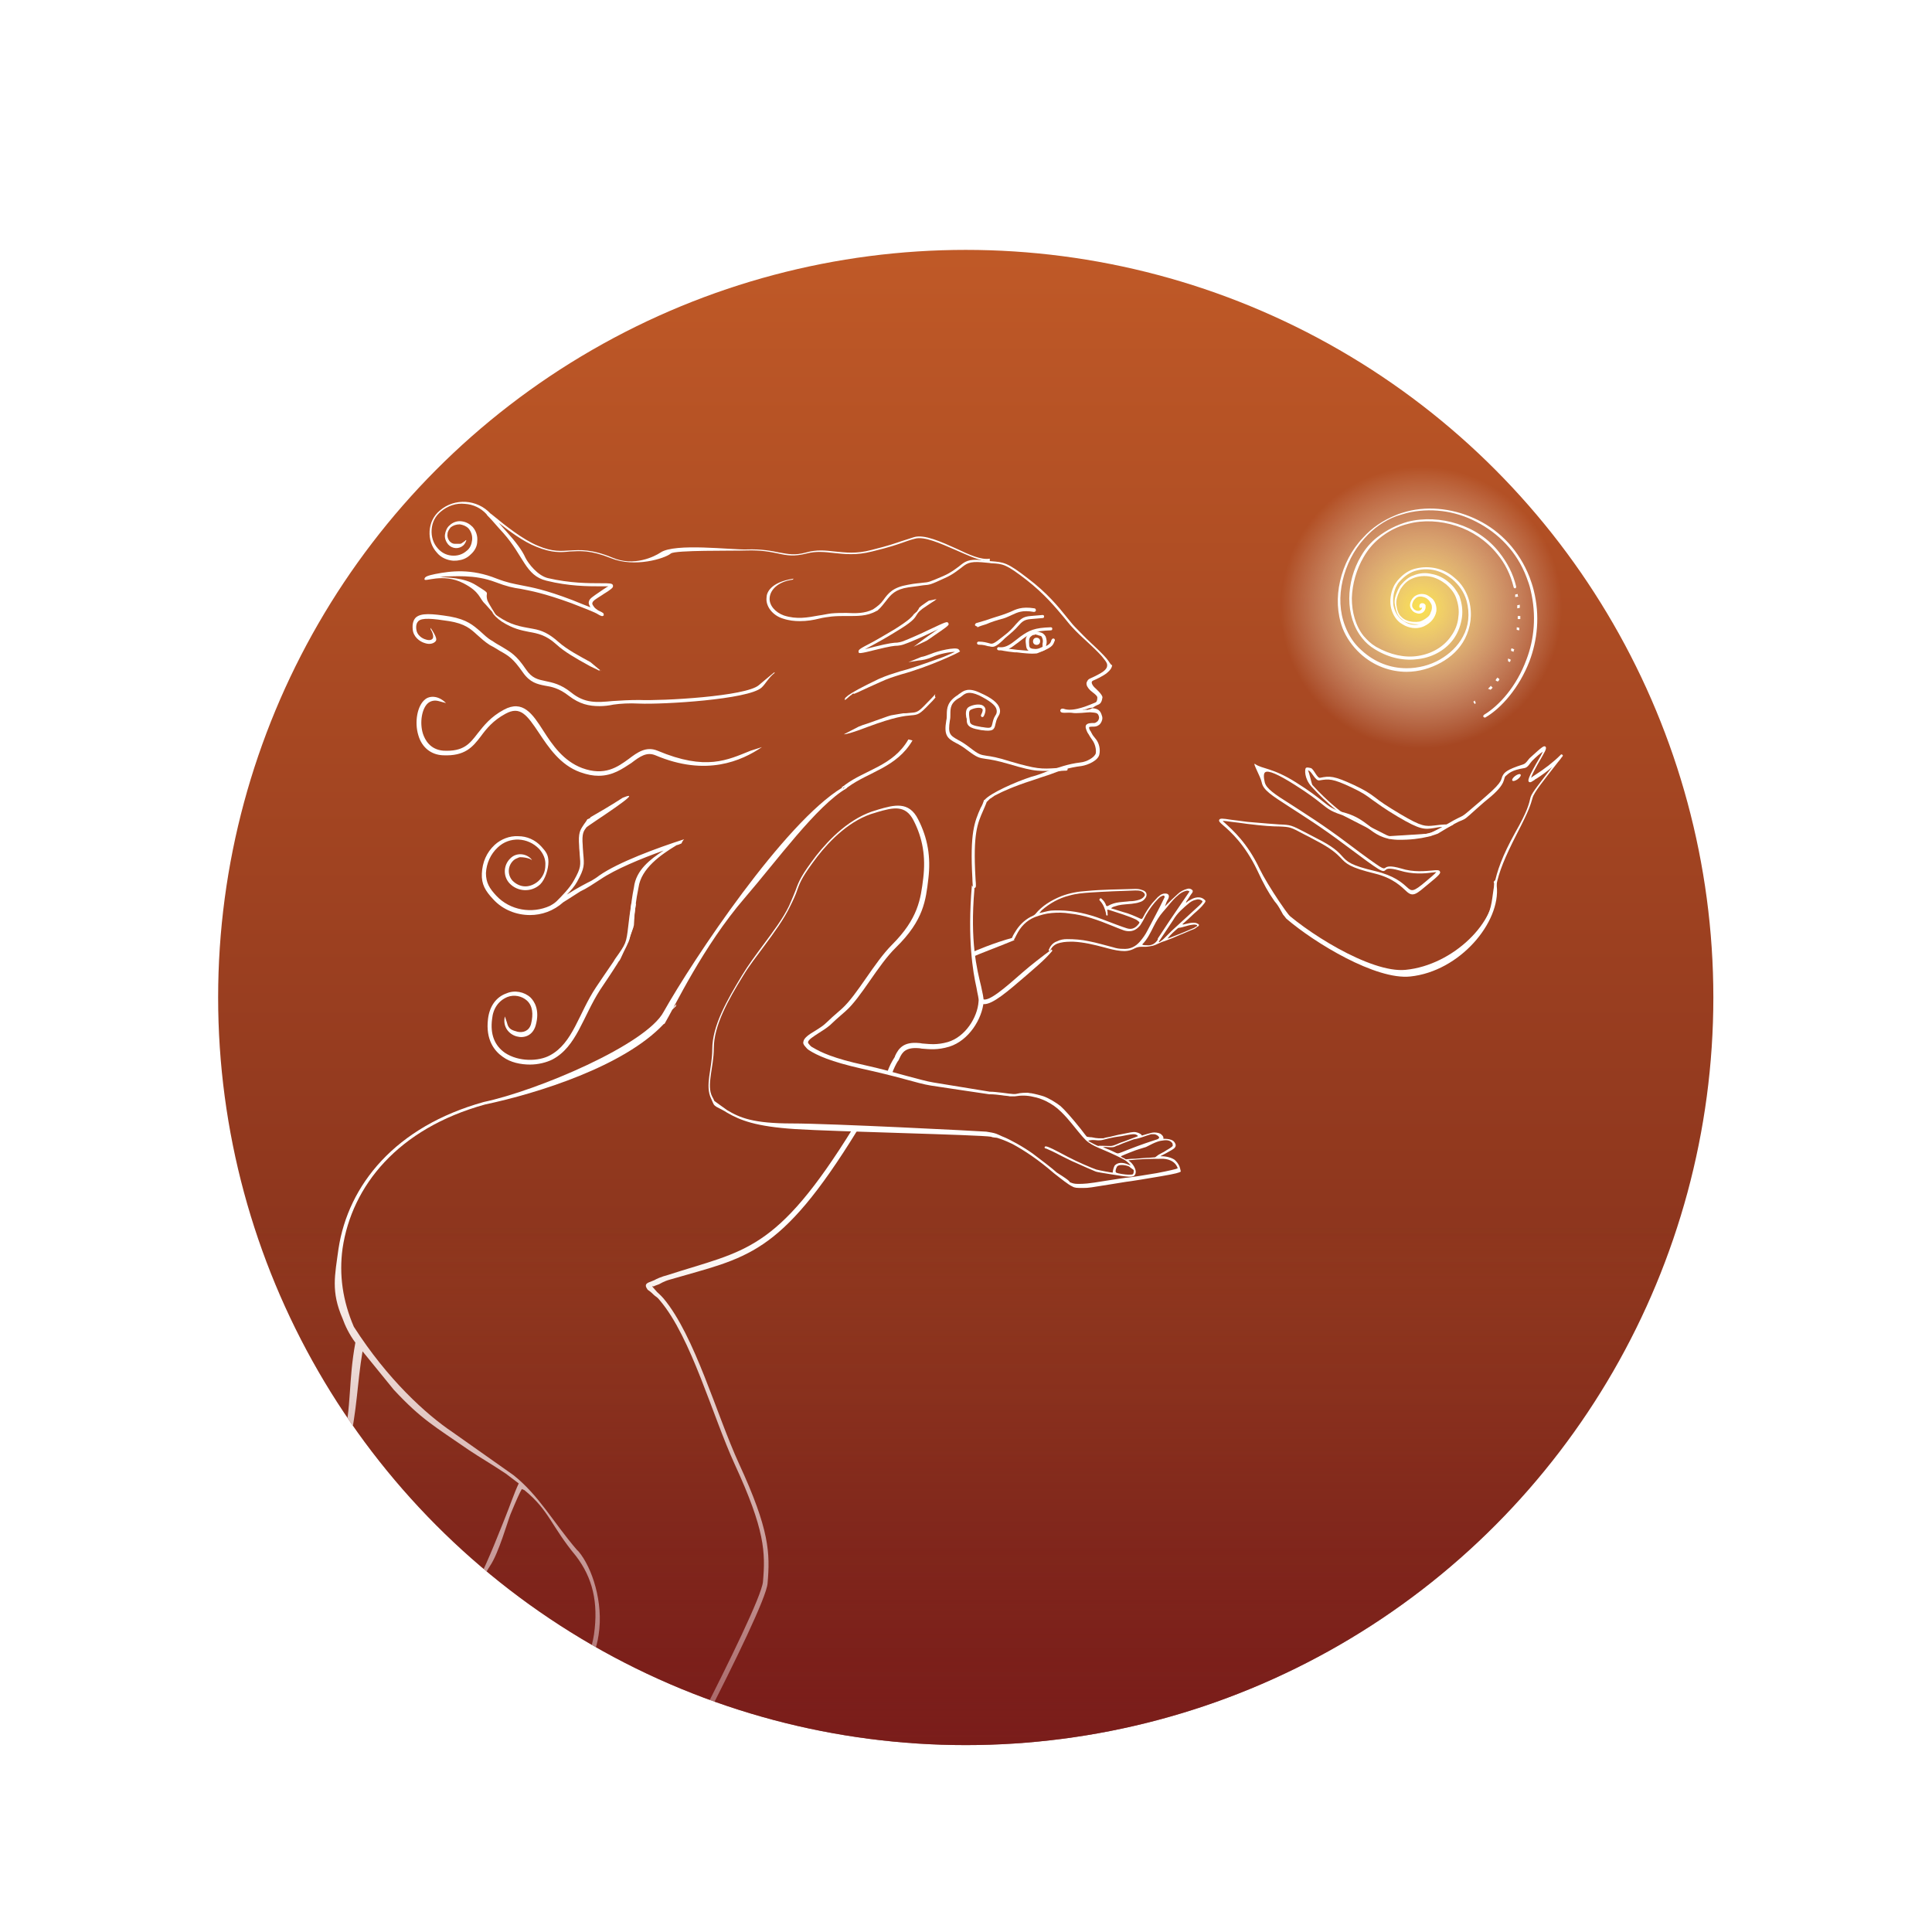 <?xml version="1.0" encoding="UTF-8"?>
<!-- Generator: Adobe Illustrator 28.0.0, SVG Export Plug-In . SVG Version: 6.00 Build 0)  -->
<svg xmlns="http://www.w3.org/2000/svg" xmlns:xlink="http://www.w3.org/1999/xlink" version="1.1" id="clipping" x="0px" y="0px" viewBox="0 0 377.3 377.3" style="enable-background:new 0 0 377.3 377.3;" xml:space="preserve">
<style type="text/css">
	
		.st0{clip-path:url(#SVGID_00000111190964705061449110000017629498861171692689_);fill:url(#SVGID_00000116221588963195968980000015997617824448169092_);}
	
		.st1{clip-path:url(#SVGID_00000111190964705061449110000017629498861171692689_);fill:url(#SVGID_00000030470923422344176810000008320521332203890818_);}
	.st2{clip-path:url(#SVGID_00000111190964705061449110000017629498861171692689_);fill:#FFFFFF;}
	.st3{clip-path:url(#SVGID_00000111190964705061449110000017629498861171692689_);}
	.st4{clip-path:url(#SVGID_00000127044719307739058310000012506165410059346827_);}
	.st5{clip-path:url(#SVGID_00000036963363244789282630000002521607457435751608_);fill:#FFFFFF;}
	.st6{clip-path:url(#SVGID_00000036963363244789282630000002521607457435751608_);fill:none;stroke:#FFFFFF;stroke-miterlimit:10;}
	
		.st7{clip-path:url(#SVGID_00000111190964705061449110000017629498861171692689_);fill:url(#SVGID_00000085237289128853932440000005118386871238076564_);}
</style>
<g>
	<defs>
		<circle id="SVGID_1_" cx="188.6" cy="194.8" r="146"></circle>
	</defs>
	<clipPath id="SVGID_00000014599109781103124760000011051104305445524614_">
		<use xlink:href="#SVGID_1_" style="overflow:visible;"></use>
	</clipPath>
	
		<linearGradient id="SVGID_00000130634350808785635150000001583574387237257629_" gradientUnits="userSpaceOnUse" x1="196.762" y1="27.653" x2="196.762" y2="432.606">
		<stop offset="3.533615e-04" style="stop-color:#C55D28"></stop>
		<stop offset="1" style="stop-color:#5B1214"></stop>
	</linearGradient>
	
		<rect x="-5.7" y="27.7" style="clip-path:url(#SVGID_00000014599109781103124760000011051104305445524614_);fill:url(#SVGID_00000130634350808785635150000001583574387237257629_);" width="405" height="405"></rect>
	
		<radialGradient id="SVGID_00000084497855447132130200000006321376616056780203_" cx="283.349" cy="107.889" r="34.746" gradientTransform="matrix(1.47 0 0 1.47 -138.97 -39.941)" gradientUnits="userSpaceOnUse">
		<stop offset="1.805220e-04" style="stop-color:#FBE24C"></stop>
		<stop offset="8.394078e-02" style="stop-color:#FCE675;stop-opacity:0.844"></stop>
		<stop offset="0.246" style="stop-color:#FDEFAE;stop-opacity:0.542"></stop>
		<stop offset="0.381" style="stop-color:#FEF6D8;stop-opacity:0.291"></stop>
		<stop offset="0.482" style="stop-color:#FFFCF2;stop-opacity:0.103"></stop>
		<stop offset="0.538" style="stop-color:#FFFFFF;stop-opacity:0"></stop>
	</radialGradient>
	
		<circle style="clip-path:url(#SVGID_00000014599109781103124760000011051104305445524614_);fill:url(#SVGID_00000084497855447132130200000006321376616056780203_);" cx="277.4" cy="118.6" r="51.1"></circle>
	<path style="clip-path:url(#SVGID_00000014599109781103124760000011051104305445524614_);fill:#FFFFFF;" d="M277.7,118.5   c0,0.1-0.1,0.3-0.3,0.2c-0.1,0-0.3-0.1-0.2-0.3c0,0,0-0.1,0-0.1c0-0.2,0.1-0.3,0.2-0.4c0.1-0.1,0.3-0.1,0.4-0.1c0,0,0.1,0,0.1,0   c0.3,0.1,0.4,0.2,0.5,0.4c0,0.2,0,0.3,0,0.5c-0.1,0.6-0.5,1-1,1.1c-0.3,0.1-0.6,0-0.9-0.1c-0.3-0.1-0.6-0.3-0.8-0.6   c-0.4-0.5-0.5-1.1,0-2c0.1-0.2,0.3-0.4,0.5-0.6c0.4-0.3,0.9-0.5,1.4-0.5c0.5,0,1,0.1,1.4,0.4c0.3,0.2,0.6,0.4,0.8,0.6   c0.6,0.7,0.8,1.6,0.7,2.4c-0.1,0.6-0.4,1.2-0.8,1.7c-0.4,0.5-1,0.9-1.6,1.2c-1.1,0.5-2.4,0.5-3.7-0.1c-0.4-0.2-0.7-0.4-1-0.6   c-1-0.8-1.6-2-1.8-3.2c-0.2-1.2,0-2.6,0.5-3.7c0.2-0.5,0.5-0.9,0.8-1.3c1.1-1.3,2.3-2.1,3.7-2.4c1.3-0.3,2.6-0.3,3.9,0   c1.3,0.3,2.5,0.9,3.5,1.8c1.4,1.1,2.4,2.7,2.9,4.5c0.7,2.7,0.3,5.2-0.8,7.4c-1,2-2.7,3.6-4.7,4.7c-2,1.1-4.3,1.8-6.7,1.8   c-3.1,0-6.4-1.1-9.1-3.6c-1.5-1.4-2.7-3.1-3.4-4.9c-1.1-2.9-1.2-6.1-0.5-9.2c0.7-3.1,2.2-6.1,4.5-8.5c1.7-1.9,3.9-3.4,6.4-4.4   c0.7-0.3,1.4-0.5,2.1-0.7c4.6-1.2,9.6-0.5,14,1.7c4.4,2.2,8,6,10,11.1c0.3,0.8,0.6,1.7,0.8,2.5c1.3,5.1,0.7,9.9-0.8,13.9   c-2,5.2-5.5,9.2-8.6,11c-0.1,0.1-0.3,0-0.4-0.1c-0.1-0.1,0-0.3,0.1-0.4c3-1.8,6.4-5.6,8.3-10.8c1.5-3.9,2-8.6,0.8-13.6   c-0.2-0.9-0.5-1.7-0.8-2.5c-1.9-5-5.5-8.6-9.8-10.8c-4.2-2.2-9.1-2.8-13.6-1.7c-0.7,0.2-1.4,0.4-2,0.6c-2.4,0.9-4.5,2.4-6.2,4.3   c-2.2,2.4-3.6,5.3-4.3,8.3c-0.7,3-0.6,6.1,0.5,8.9c0.7,1.8,1.7,3.4,3.2,4.7c2.6,2.4,5.7,3.5,8.8,3.5c2.3,0,4.6-0.6,6.5-1.7   c1.9-1.1,3.5-2.6,4.5-4.5c1.1-2,1.4-4.4,0.7-7c-0.5-1.7-1.5-3.1-2.8-4.2c-1-0.8-2.1-1.4-3.3-1.7c-1.2-0.3-2.4-0.3-3.6,0   c-1.3,0.3-2.4,1.1-3.4,2.2c-0.3,0.3-0.5,0.7-0.7,1.1c-0.5,1.1-0.6,2.3-0.5,3.4c0.2,1.1,0.7,2.2,1.6,2.9c0.3,0.2,0.6,0.4,0.9,0.6   c1.2,0.6,2.3,0.5,3.3,0.1c0.4-0.2,0.2,0.3,0.5,0c-0.4,0.2-0.3,0.1-0.8,0.2c-0.8,0.1-2,0-3-0.4c-0.3-0.1-0.8-0.5-1-0.7   c-0.8-0.6-1-1.7-1.2-2.7c-0.2-1,0.2-2,0.6-2.9c0.2-0.4,0.4-0.8,0.7-1.1c0.7-0.8,1.4-1.4,2.3-1.7c1.2-0.5,2.4-0.6,3.6-0.3   c1.2,0.2,2.4,0.8,3.3,1.6c0.9,0.7,1.6,1.7,2.1,2.7c0,0,0,0,0,0c0.5,1.4,0.7,2.8,0.5,4.2c-0.2,1.4-0.7,2.8-1.5,4   c-1.5,2.2-4,3.7-6.9,4.1c-2.7,0.4-5.7-0.1-8.6-1.9l0,0c-1-0.6-1.8-1.3-2.5-2.2c-1.7-2.1-2.5-4.9-2.5-7.7c0-2.8,0.8-5.8,2.3-8.3   c0.8-1.4,1.9-2.7,3.2-3.7c1.8-1.4,3.8-2.4,5.9-3c3.2-0.8,6.6-0.6,9.7,0.4c3.2,1,6.1,2.9,8.2,5.6c1.5,1.9,2.7,4.1,3.3,6.7   c0,0.1-0.1,0.3-0.2,0.3s-0.3-0.1-0.3-0.2c-0.6-2.5-1.7-4.7-3.2-6.5c-2.1-2.6-4.9-4.5-8-5.5c-3.1-1-6.4-1.2-9.4-0.4   c-2.1,0.5-4,1.5-5.7,2.9c-1.2,1-2.2,2.2-3,3.6c-1.4,2.4-2.2,5.2-2.3,8c0,2.7,0.7,5.4,2.3,7.4c0.7,0.8,1.4,1.5,2.4,2.1   c2.8,1.6,5.7,2.2,8.2,1.8c2.7-0.4,5.1-1.8,6.5-3.9c0.8-1.1,1.3-2.4,1.4-3.7c0.2-1.3,0-2.6-0.5-3.9c-0.4-1-1.1-1.8-1.9-2.5   c-0.9-0.7-2-1.3-3.1-1.5c-1.1-0.2-2.3-0.1-3.3,0.3c-0.8,0.3-1.5,0.8-2.1,1.6c-0.2,0.3-0.5,0.6-0.6,1c-0.4,0.8-0.7,1.8-0.6,2.6   c0.1,0.8,0.3,1.8,1,2.4c0.2,0.2,0.6,0.5,0.9,0.6c0.8,0.4,1.9,0.4,2.6,0.3c0.5-0.1,1.1-0.5,1.5-0.8c0.4-0.3,0.6-0.6,0.7-1   c0.2-0.4,0.3-0.8,0.2-1.4c-0.1-0.3-0.3-0.6-0.5-0.9c-0.2-0.2-0.4-0.4-0.6-0.5c-0.4-0.2-0.8-0.3-1.1-0.3c-0.4,0-0.7,0.1-1,0.4   c-0.1,0.1-0.3,0.3-0.4,0.5c-0.3,0.6-0.3,1.1,0,1.4c0.1,0.2,0.3,0.3,0.5,0.4c0.2,0.1,0.4,0.1,0.6,0.1c0.3-0.1,0.6-0.3,0.6-0.6   c0-0.1,0-0.2,0-0.2c0,0,0,0-0.1,0c0,0,0,0,0,0c0,0,0,0,0,0C277.7,118.4,277.7,118.4,277.7,118.5   C277.7,118.5,277.7,118.5,277.7,118.5L277.7,118.5z M296.5,116.5L296.5,116.5l-0.1-0.2l0-0.1l0-0.1l0-0.1l-0.5,0.1l0,0.1l0,0.1   l0,0.1l0,0.1l0,0.1l0,0L296.5,116.5L296.5,116.5z M288.2,137.3L288.2,137.3L288.2,137.3l-0.2-0.5l0,0l-0.1,0.1l-0.1,0.1l-0.1,0l0,0   l0.3,0.5l0,0l0,0l0.1-0.1l0.1-0.1 M291.1,134.7L291.1,134.7l0.1-0.1l0.1-0.1l0.1-0.1l0.1-0.1l-0.4-0.4l0,0.1l-0.1,0.1l-0.1,0.1   l-0.1,0.1l-0.1,0.1l-0.1,0.1L291.1,134.7L291.1,134.7z M292.5,133.1L292.5,133.1l0.1-0.1l0.1-0.1l0.1-0.2l0-0.1l-0.4-0.3l0,0.1   l-0.1,0.1l-0.1,0.1l-0.1,0.2l0,0.1L292.5,133.1L292.5,133.1z M294.8,129.3L294.8,129.3l0.1-0.1l0.1-0.2l0-0.1l0-0.1l-0.5-0.2l0,0.1   l0,0.1l0,0.1l0,0.1l0,0.1l0,0L294.8,129.3L294.8,129.3z M295.6,127.3L295.6,127.3l0-0.1l0-0.1l0.1-0.2l0-0.1l-0.5-0.2l0,0l-0.1,0.2   l0,0.1l0,0.1l0,0.1l0,0L295.6,127.3L295.6,127.3z M296.7,123.1L296.7,123.1l0-0.3l0-0.1l0-0.1l0,0l-0.5-0.1l0,0l0,0.2l0,0.1l0,0.1   l0,0.1L296.7,123.1L296.7,123.1z M296.9,120.9L296.9,120.9l0-0.2l0-0.2l0-0.1l0-0.1l-0.5,0l0,0.1l0,0.1l0,0.2l0,0.1l0,0.1   L296.9,120.9L296.9,120.9z M296.8,118.7L296.8,118.7l0-0.2l0-0.1l0-0.2l0-0.1l-0.5,0.1l0,0.1l0,0.1l0,0.1l0,0.1l0,0.1l0,0.1   L296.8,118.7L296.8,118.7z"></path>
	<g style="clip-path:url(#SVGID_00000014599109781103124760000011051104305445524614_);">
		<g>
			<defs>
				<path id="SVGID_00000129207036164555077210000007748598926818226330_" d="M131.5,108.1c12.2-0.4,20.4,0.5,23.4,0.6      c1.9,0.1,21.7-2.8,24.8-3.5c2.4-0.5,8.8,3.5,14.5,4.4c3.9,0.6,8.9,5.3,13.3,10.6c4,4.8,8.5,7.4,8.9,9.6c0.1,0.5-0.8,1.9-4.2,3.8      c-0.3,0.2,2.1,1.9,2.2,3.3c0.1,1.9-1,2.7-1.9,5.5c-0.2,0.6,3,4.8,0.9,6.2c-4.2,2.9-15,4.4-18.7,6.6c-3.6,2.2-4.7,4.8-4.8,13.5      c-0.1,8.6-0.4,12.5,0,15.1c0.4,2.6-0.2,2.7,3.3,1.2c1.6-0.7,4.1-0.7,4.9-2c1.4-2.5,6.7-6.9,9.7-8c6.2-2.2,11.3-0.9,15-1.1      c0.5,0,1.9,1.1,0.1,1.8c-2,0.8-8.2,1-5.5,2.1c0.6,0.2,5.4,2.4,5.8,1.7c0.8-1.4,3.5-4.8,4.1-4.9c1.4-0.2-0.8,3.5-0.1,2.7      c2.3-2.5,4.6-4,5-3.8c1.1,0.5,0.1,1.4-0.7,2.9c-1,2,0.9-2.2,3.5-0.7c0.2,0.1-2.5,2.9-4.3,4.7c-0.5,0.5,3.7-0.3,3.3,0.1      c-2.1,2.4-6.4,3-8,3.7c-1.7,0.7-2.9,0.3-6.2,1.2c-2,0.6-4.1-1.1-5-1.2c-6.3-0.7-7.2-1.7-12.2,3.5c-6.9,7.1-9.9,7-11.1,8.9      c-0.5,0.7-1.8,6.2-8.2,7.5c-7.1,1.5-6-1.7-7.6,1.6c-1.4,2.8-2.1,2.8-2.8,3.6c-0.9,0.9,18.3,4,25,4.1c10.2,0,11.7,5.9,12.8,7.2      c2.4,2.5,17.2,0.9,17,1.7c-0.8,3.4,1.8,6.3,0.8,6.4c-13.3,1.1-16.4,4.4-19.6,2.3c-6.1-4-6.3-6.9-13.5-9.2      c-3.1-1-11.4-1.2-20.6-1.7c-9.3-0.5-7.8,0-8.2,0.7c-8.7,13.5-16.9,22.3-22.3,23.9c-9.1,2.8-13.9,4.2-16.5,5.4s1.4,2.5,4,6.8      c2.6,4.3,4,7.2,8.5,18.8c4.5,11.4,6.8,14.7,8.6,22.5c1.9,7.8-0.4,15.3-2.3,19.3c-1.9,4.1-8.9,16.9-12.2,23.7      c-4.2,8.5-12.9,20.4-22.7,31.4c-2.1,2.3-6.5,9.3-8,10.5c-4.7,3.6-3.8-1.7-11.1-2.2c-3.6-0.3-8,7.4-7.4,2.2      c0.9-8.7,9.4-32.6,14.1-38.2c7.4-8.9,12-14.6,14.6-19.5c4-7.3,4.6-14.2-0.2-20.9c-4.8-6.7-10.4-11.9-11.5-14.5      c-1.1-2.6-0.7,0.3-2.3,4.8c-6.5,18.2-20.6,36-25.2,47.5c-6.8,17.2-12.9,27.4-13.8,31.5c-2.6,12.4-12.3,9.2-15.8,7.7      c-3.4-1.5,5.1-51.9,8.1-57.8s15.6-49.3,15.9-52.2c0.4-3,1.6-9.2,0.4-10.7c-2.8-3.8-3.9-12.1-2.3-19.1c2-8.7,7.8-16.4,11.7-18.9      c4.4-2.8,7.2-5.3,17.1-7.8c10.5-2.7,9.2-2.4,15-5c7.4-3.3,13.5-3.4,17.7-10.3c4.4-7.2,10.7-9.9,2.1-2.8      c-8.4,7-8.6,8.9-15.9,10.1c-3.5,0.6-18.5,0.2-18.9-4.9c-0.5-6.6-0.4-8.8,4.5-8.4c8.4,0.8,2.8,5.4,2.9,7.8      c0.6,12,19.9-16,20.1-20.5c0.6-13.3,5.7-15.2,9.4-17c3-1.4-3,0.1-11.5,4.5c-11.3,5.9-15.2,12.1-22.1,8.4      c-2.5-1.4-9.2-8.2-1.8-12.5c4.5-2.6,11.1,0.4,8.4,5.9c-0.3,0.6-1.8,2.9,0.2,3.3c3.5,0.6,7.3-5.4,7.1-7.5c-0.2-3-0.9-3.6,3.8-7.5      c8.5-7.1,6.6-4.4-2.9-8.2c-8.8-3.5-9.6-13.9-13.5-11.9c-5.9,2.9-11.7,10.7-16.4,7c-3.9-3.1-3.4-8.8,1-9.2      c1.5-0.1,6.6,1.8,3.6,6.1c-0.8,1.2,5.7-9.2,14.2-6.4c5.7,1.9-9.5-10.6-19.5-11.1c-5.4-0.3-2.9-5.3,3.1-5.1      c10.6,0.4,6.6-4.4,5.9-4.8c-6.6-3.1-10.4-0.9-8.2-12.1c0.6-3.2,1.8-3.6,2.8-4c6-3,11.5,4.3,16.5,7.2c4.4,2.5,5.8,1.3,10.4,1.5      c1.6,0,5.3,2.4,9,2.1C126.7,109.7,131.5,108.1,131.5,108.1z"></path>
			</defs>
			<clipPath id="SVGID_00000099623639777086474460000006861258031030653341_">
				<use xlink:href="#SVGID_00000129207036164555077210000007748598926818226330_" style="overflow:visible;"></use>
			</clipPath>
			<g style="clip-path:url(#SVGID_00000099623639777086474460000006861258031030653341_);">
				<g>
					<defs>
						<rect id="SVGID_00000096019723153258363400000000735742380269082501_" x="39.4" y="93.5" width="200.6" height="296.7"></rect>
					</defs>
					<clipPath id="SVGID_00000061442866795864623650000012829498586163792558_">
						<use xlink:href="#SVGID_00000096019723153258363400000000735742380269082501_" style="overflow:visible;"></use>
					</clipPath>
					<g style="clip-path:url(#SVGID_00000061442866795864623650000012829498586163792558_);">
						
							<image style="overflow:visible;" width="419" height="619" transform="matrix(0.48 0 0 0.48 39.307 93.148)">
						</image>
					</g>
				</g>
			</g>
		</g>
	</g>
	<g style="clip-path:url(#SVGID_00000014599109781103124760000011051104305445524614_);">
		<defs>
			<rect id="SVGID_00000017485227493870347740000012127015767689636229_" x="55" y="80.8" width="270.2" height="270.9"></rect>
		</defs>
		<clipPath id="SVGID_00000132769359700695790740000013509249285206259866_">
			<use xlink:href="#SVGID_00000017485227493870347740000012127015767689636229_" style="overflow:visible;"></use>
		</clipPath>
		<path style="clip-path:url(#SVGID_00000132769359700695790740000013509249285206259866_);fill:#FFFFFF;" d="M193.2,221.5    c0,0.1,0.1,0.2,0.1,0.3h0l0-0.3C193.3,221.5,193.2,221.5,193.2,221.5z M193.2,213.8C193.2,213.8,193.2,213.7,193.2,213.8    L193.2,213.8C193.2,213.8,193.2,213.8,193.2,213.8z"></path>
		<path style="clip-path:url(#SVGID_00000132769359700695790740000013509249285206259866_);fill:#FFFFFF;" d="M230.3,227.7    c-0.3-0.6-0.5-0.8-0.9-1.2c-0.6-0.4-1.5-0.7-2.7-0.7l-0.2,0l0.1,0c0.6-0.3,1.7-0.9,2.2-1.2c0.5-0.3,0.6-0.4,0.7-0.6    c0.1-0.1,0.1-0.3,0.1-0.4c0-0.2-0.3-0.7-0.5-0.8c-0.4-0.3-1.1-0.4-1.6-0.4l-0.3,0l0-0.2c0-0.3-0.3-0.6-0.6-0.8    c-0.4-0.2-1.1-0.3-1.6-0.2c-0.4,0.1-1.2,0.3-1.8,0.5c-0.2,0.1-0.2,0.1-0.3-0.1c-0.2-0.2-0.6-0.4-1.1-0.5c-0.5-0.1-1.3,0.1-2.8,0.4    c-0.7,0.1-1.7,0.4-2.2,0.5c-0.6,0.1-1.1,0.2-1.3,0.3c-0.2,0-0.5,0-0.9,0c-0.3,0-1-0.1-1.4-0.2c-0.4,0-0.8-0.1-0.9-0.1    c-0.1,0-0.6-0.7-1.3-1.6c-1.6-2-3.1-3.7-3.9-4.4c-0.9-0.7-2.2-1.5-3.3-1.9c-0.6-0.2-1.8-0.5-2.4-0.6c-0.3,0-0.6-0.1-0.7-0.1    c-0.3,0-1.4,0-2.1,0.2c-0.4,0.1-0.7,0.1-2.9-0.2c-1-0.1-1.6-0.2-2.4-0.2h0c-1.3-0.2-8.5-1.4-11-1.8c-1.3-0.2-3-0.7-5.3-1.3    c-2.2-0.6-5-1.4-8.2-2.1c-6-1.3-8.5-2.5-10-3.4c0,0,0,0,0,0c-0.4-0.2-0.5-0.3-0.9-0.8c-0.1-0.1-0.1-0.3-0.1-0.3    c0.1-0.5,1.1-1.1,2-1.7c0.8-0.5,1.6-1,2.3-1.6c0.5-0.5,1.6-1.5,3-2.7c3.1-2.7,6.3-9,9.9-12.5c5.4-5.3,5.8-9.2,6.3-13.4    c0.5-4.2-0.1-7.9-2-11.6c-1.8-3.6-4.7-2.8-7.8-1.9l-0.3,0.1c-5.1,1.4-9.2,5.6-11.8,8.9c-2.9,3.8-3.4,5-4,6.7    c-0.3,0.8-0.7,1.7-1.3,3.1c-1.2,2.5-3.1,5-5.1,7.7c-1.4,1.9-2.9,3.9-4.1,5.9c-2.9,4.8-5.8,9.8-5.8,14.4c0,3.8-1.5,7.1-0.2,9.7    c0.2,0.5,0.4,0.9,0.5,1.1c0.1,0.2,0.6,0.5,0.6,0.5c0.2,0.1,1.6,0.8,2,1.1c0,0,0,0,0,0c2.6,1.5,5.6,2.7,13.3,3.2    c7.8,0.5,36,1.1,38.3,1.5c0,0,0,0,0,0v0h0c0,0.1,1,0.2,1.1,0.2c0.9,0.3,1.3,0.4,3,1.2c2.4,1.3,5.1,3.1,8.1,5.7    c1.4,1.1,2.9,2.3,3.6,2.6c0.5,0.3,0.9,0.3,2.1,0.3c1.2,0,1.5-0.1,5.3-0.7c1.8-0.3,3.1-0.5,3.1-0.5c0.3,0,5.2-0.8,6.9-1.1    c2.9-0.5,3.5-0.7,3.8-0.9C230.5,228.4,230.5,228.2,230.3,227.7z M227.3,222.7c0.8-0.1,1.3,0.1,1.6,0.5c0.1,0.1,0.1,0.2,0.1,0.3    c0.1,0.3,0,0.4-0.8,0.9c-0.4,0.2-0.9,0.6-1.2,0.7c-0.3,0.2-0.8,0.4-1,0.6l-0.4,0.3l-1.2,0.1c-0.6,0-1.4,0.1-1.6,0.1    c-0.2,0-0.9,0.1-1.5,0.1c-0.6,0-1.2,0.1-1.3,0.1c-0.1,0-0.2,0-0.2,0c0-0.1-0.5-0.3-0.5-0.3c-0.2-0.1-0.4-0.2-0.4-0.3    c0.4-0.2,3.1-1.3,3.6-1.4c0.4-0.1,0.9-0.3,1.3-0.4C225.9,222.9,226.4,222.8,227.3,222.7z M223,222.1c0.5-0.2,1.5-0.5,1.8-0.6    c0.2,0,0.5,0,0.6,0c0.3,0,0.8,0.3,0.9,0.5c0.1,0.1,0.1,0.2,0,0.3c-0.1,0.1-0.1,0.1-0.3,0.2c-0.3,0.1-1.9,0.6-3.8,1.3    c-0.6,0.2-1.5,0.6-2.1,0.8c-1.7,0.7-1.8,0.7-2,0.6c-0.1,0-0.6-0.3-1.1-0.5c-0.4-0.2-1.3-0.5-1.6-0.7c0.1,0,0.2,0,0.4,0l0.2,0    c1.4,0.1,1.4,0.1,2.2-0.3l0.1,0c1.6-0.7,1.8-0.7,3.1-1.2C222.2,222.4,222.9,222.1,223,222.1z M214.4,222.7c0.3,0,0.6,0,1-0.1    c0.3-0.1,0.9-0.2,1.2-0.3c0.4-0.1,1.4-0.3,2.3-0.4c2-0.4,2.2-0.4,2.6-0.4c0.3,0,0.6,0.2,0.7,0.3c0,0,0,0,0,0c0,0,0,0,0,0.1    c0,0-0.3,0.1-1.6,0.6c-0.5,0.2-1.3,0.5-1.9,0.7c-1.4,0.6-1.4,0.6-2.1,0.6c-0.9,0-2-0.1-2.1,0c-0.2,0-1.7-0.8-2-1    C212.9,222.6,213.5,222.6,214.4,222.7z M229.9,228.2c-0.2,0.1-1.4,0.4-4,0.9c-1.2,0.2-5.4,0.9-6,0.9c-0.2,0-2,0.3-4,0.6    c-3.6,0.6-4.2,0.6-5.4,0.6c-0.7,0-1-0.1-1.5-0.3c-0.4-0.2,0.6,0.1-2.6-1.9c-1-0.9-3.1-2.5-4.7-3.7c-1.8-1.3-4.5-2.8-5.8-3.3    c-0.3-0.1-0.6-0.3-0.9-0.4c-0.6-0.3-1.2-0.4-1.8-0.5l-0.6-0.1c-1.1-0.1-30.3-1.6-37.9-1.6c-7.6,0-10.2-1.1-12.7-2.6c0,0,0,0,0,0    c-0.6-0.4-2.2-1.6-2.5-1.8c-0.1-0.2-0.2-0.5-0.4-0.8c-1.2-2.3,0.3-5.7,0.3-9.5c0-4.4,2.8-9.4,5.7-14.1c1.2-2,2.7-3.9,4.1-5.8    c2-2.7,3.9-5.3,5.1-7.8c0.7-1.4,1.1-2.3,1.4-3.2c0.6-1.7,1.1-2.8,3.9-6.5c2.5-3.2,6.5-7.3,11.4-8.6l0.3-0.1    c3.1-0.9,5.5-1.5,7.1,1.6c1.8,3.5,2.4,7.1,1.9,11.3c-0.5,4.1-1,7.9-6.1,13c-3.5,3.5-6.8,9.8-9.8,12.5c-1.4,1.2-2.5,2.2-3,2.7    c-0.6,0.6-1.4,1.1-2.2,1.6c-1.2,0.7-2.2,1.4-2.3,2.1c-0.1,0.3,0,0.5,0.2,0.8c0.4,0.5,0.6,0.7,0.9,0.9c0,0,0,0,0,0    c1.6,1,4.1,2.2,10.3,3.6c3.2,0.7,6,1.4,8.2,2c2.2,0.6,4,1.1,5.3,1.3c2.5,0.4,10.1,1.5,11.4,1.7c0,0,0,0,0.1,0h0c0,0,0.1,0,0.1,0    c0.7,0,1.5,0.1,2.3,0.2c0.5,0.1,1.1,0.1,1.5,0.2c0.3,0,0.8,0,1,0c1.2-0.2,2.4-0.2,3.6,0.1c1,0.2,1.5,0.4,2.4,0.8    c1.2,0.6,2.1,1.2,3.1,2.2c0.8,0.8,1.1,1.1,3.2,3.7c1.4,1.7,1.7,2,2.7,2.6c0.7,0.4,1.4,0.7,2.6,1.2c1.2,0.5,3.3,1.5,3.8,1.8    c0.5,0.3,1,0.8,1.2,1.1c0,0,0,0,0,0c-0.1,0-0.2-0.1-0.3-0.1c-0.6-0.3-1.1-0.4-1.6-0.4c-0.5,0-0.9,0.2-1.2,0.5    c-0.2,0.3-0.4,1.1-0.4,1.4c-0.3,0-2.4-0.4-3.2-0.6c-0.9-0.3-3.7-1.5-5.6-2.5l-1.7-0.9c-1.9-1-2.5-1.2-2.7-1.1    c-0.1,0.1-0.1,0.1-0.1,0.2c0,0.1,0.1,0.2,0.3,0.2c0.5,0.2,1.4,0.6,3.1,1.5c1,0.5,2.2,1.1,2.5,1.2c1.3,0.6,3.6,1.6,4.1,1.8    c0.3,0.1,1.5,0.3,2.8,0.5c3.6,0.6,4.3,0.6,4.7,0.3c0.2-0.2,0.3-0.4,0.3-0.8c0-0.5-0.5-1.5-1.2-2c-0.1-0.1-0.2-0.2-0.3-0.2    c0.3,0,2-0.2,2.5-0.2c1.3-0.1,3.9-0.1,4.4-0.1c1.4,0.1,2.3,0.7,2.7,1.6C230,228.1,230,228.2,229.9,228.2z M221.4,228.5    c0,0,0,0.2,0,0.4c-0.1,0.5-0.1,0.5-1.1,0.5c-0.4,0-2-0.2-2.3-0.4c-0.1,0-0.1-0.1-0.1-0.1c-0.1-0.2,0-0.6,0.2-1    c0.2-0.5,1.4-0.5,2.4-0.1C220.8,228.1,221.2,228.3,221.4,228.5z"></path>
		<path style="clip-path:url(#SVGID_00000132769359700695790740000013509249285206259866_);fill:#FFFFFF;" d="M216.1,128.6    c-0.5-0.6-1.6-1.7-3-3c-1.2-1.1-2.3-2.3-3.2-3.2c-0.5-0.5-1-1.2-1.6-1.9c-1.6-2-3.8-4.7-7.5-7.5c-4.1-3.2-4.8-3.2-7.2-3.4    c-0.5,0-1.1-0.1-1.9-0.2c-2.6-0.3-3.3,0.3-4.4,1.2c-0.7,0.5-1.5,1.2-3.1,1.9c-2.8,1.2-2.8,1.2-4,1.3c-0.6,0.1-1.4,0.1-2.9,0.4    c-2.9,0.5-3.8,1.6-4.8,3c-0.5,0.7-1.1,1.2-2,1.8c-1.6,0.8-3.3,0.8-5.2,0.7c-1,0-2,0-3,0.1c-0.8,0.1-1.6,0.3-2.4,0.4    c-2.2,0.4-4.3,0.8-6.8,0c-1.7-0.6-2.9-2-2.8-3.4c0.1-1.6,1.6-3.2,4.5-3.6l0.2-0.2c-4.6,0.7-5.3,2.8-5.3,3.7    c-0.2,1.7,1.2,3.5,3.2,4.1c1.2,0.4,2.3,0.5,3.3,0.5c1.4,0,2.6-0.2,3.8-0.5c0.8-0.2,1.6-0.3,2.4-0.4c1-0.1,1.9-0.1,2.9-0.1    c2,0,4,0.1,5.9-1c0.1,0,0.2-0.1,0.2-0.1c0.7-0.6,1.1-1.2,1.6-1.8c1-1.3,1.8-2.3,4.4-2.7c1.5-0.2,2.3-0.3,2.9-0.4    c1.3-0.1,1.4-0.1,4.2-1.4c1.6-0.7,2.5-1.5,3.2-2c1-0.8,1.6-1.3,4-1.1c0.8,0.1,1.4,0.1,1.9,0.2c2.3,0.1,2.9,0.2,6.8,3.2    c3.6,2.8,5.8,5.5,7.4,7.4c0.6,0.7,1.1,1.4,1.6,1.9c0.9,1,2.1,2.1,3.3,3.2c1.3,1.2,2.5,2.4,2.9,3c0.5,0.6,0.7,1,0.6,1.4    c0,0.3-0.3,0.7-0.7,1c-0.5,0.4-1.7,1-2.6,1.4c-0.5,0.2-0.6,0.6-0.7,0.8c-0.1,0.5,0.2,1,0.7,1.5c0.3,0.3,1.4,1,1.4,1.4    c0,0.5-0.1,0.9-0.4,1c-1,0.4-4,1.8-5.9,1.3c-0.3-0.1-0.6-0.2-0.8,0c-0.1,0.1-0.2,0.2-0.1,0.4c0.1,0.5,1.3,0.2,2.2,0.3    c0.9,0.2,3-0.1,3.6-0.1c1.2,0.1,1.5,0.1,1.7,0.8c0.1,0.3,0,0.6-0.2,0.9c-0.2,0.2-0.5,0.4-0.7,0.4c-0.7,0-1.3,0-1.6,0.4    c-0.2,0.4,0,0.8,0.2,1.3c0.1,0.2,0.2,0.4,0.3,0.5c0.2,0.4,0.3,0.5,0.7,1.1c0.6,0.8,0.8,1.9,0.7,2.6c-0.2,0.8-1.8,1.7-3,1.8    c-2.5,0.3-4.3,1-6.4,1.7c-1,0.4-2,0.8-3.2,1.1c-3.1,1-8,3.2-9.1,4.5c0,0-0.1,0-0.1,0c-0.2,0.6-0.4,1.1-0.7,1.6    c-1.2,2.7-2.1,4.9-1.6,13.8c0,0.7,0.1,1.4,0.1,2.1c0.2-0.2,0.3-0.2,0.5-0.4c0.2-0.2,0-1.3,0-1.9c-0.5-8.6,0.4-10.6,1.5-13.1    c0.2-0.5,0.5-1.1,0.7-1.7l0,0c0.3-0.2,0.5-0.6,0.8-0.7l0.7-0.5l1.2-0.6c0,0,2.4-1.2,6.2-2.4c1.2-0.4,2.3-0.8,3.3-1.1    c2.1-0.8,3.8-1.4,6.3-1.7c1.3-0.2,3.3-1.1,3.5-2.3c0.2-0.9,0-2.2-0.8-3.1c-0.4-0.5-0.5-0.6-0.7-1c-0.1-0.1-0.1-0.3-0.3-0.5    c-0.3-0.5-0.2-0.7-0.2-0.7c0.1-0.1,0.7-0.1,1-0.1c0.4,0,0.9-0.2,1.2-0.6c0.3-0.4,0.5-1,0.3-1.5c-0.3-1.1-0.8-1.4-1.9-1.5h0    c-0.4,0.2-0.7,0.4-1.3,0.3c0,0-0.1,0-0.1,0c0,0.1-0.3,0.1-0.6,0.1c0.2,0,0.4-0.1,0.6-0.1c0,0,0,0,0-0.1c0.1,0,0.1,0,0.2,0    c0.5-0.2,0.9-0.3,1.3-0.3c0.3-0.2,0.6-0.4,1.1-0.6c0.5-0.2,0.7-0.7,0.8-1.4c0-0.6-1.4-1.8-1.6-2c-0.3-0.3-0.5-0.7-0.5-0.9    c0-0.2,0.1-0.3,0.3-0.4c0.5-0.2,2-0.9,2.7-1.5c0.6-0.5,0.9-0.9,1-1.5C216.9,129.9,216.7,129.3,216.1,128.6z"></path>
		<path style="clip-path:url(#SVGID_00000132769359700695790740000013509249285206259866_);fill:#FFFFFF;" d="M210.5,139.1    c0.1,0,0.3,0,0.5,0C210.9,139.1,210.7,139.1,210.5,139.1z"></path>
		<path style="clip-path:url(#SVGID_00000132769359700695790740000013509249285206259866_);fill:#FFFFFF;" d="M211.7,138.9    c0,0.1-0.3,0.1-0.6,0.1C211.3,139,211.5,139,211.7,138.9z"></path>
		<path style="clip-path:url(#SVGID_00000132769359700695790740000013509249285206259866_);fill:#FFFFFF;" d="M213.1,138.6    c-0.4,0.2-0.7,0.4-1.3,0.3C212.3,138.7,212.7,138.6,213.1,138.6z"></path>
		<path style="clip-path:url(#SVGID_00000132769359700695790740000013509249285206259866_);fill:#FFFFFF;" d="M89.5,207.4    C89.5,207.4,89.5,207.4,89.5,207.4L89.5,207.4z"></path>
		<path style="clip-path:url(#SVGID_00000132769359700695790740000013509249285206259866_);fill:#FFFFFF;" d="M193.2,221.5    c0.1,0,0.1,0,0.2,0l0,0.3h0C193.2,221.7,193.2,221.6,193.2,221.5z"></path>
		<path style="clip-path:url(#SVGID_00000132769359700695790740000013509249285206259866_);fill:#FFFFFF;" d="M193.4,213.8    c0,0,0,0-0.1,0C193.3,213.8,193.3,213.8,193.4,213.8L193.4,213.8z"></path>
		<path style="clip-path:url(#SVGID_00000132769359700695790740000013509249285206259866_);fill:#FFFFFF;" d="M132.1,196.1    c-0.9,1-1.6,1.7-1.9,2l-1.2,1.1c0.5-0.4,1.6-1.4,3-2.7C132,196.3,132.1,196.2,132.1,196.1z"></path>
		<path style="clip-path:url(#SVGID_00000132769359700695790740000013509249285206259866_);fill:#FFFFFF;" d="M193.6,126.3    c-0.2,0-0.3-0.1-0.6-0.1c-0.4-0.1-0.9-0.3-1.9-0.3c-0.2,0-0.3-0.2-0.3-0.3c0-0.2,0.2-0.3,0.3-0.3c1,0,1.6,0.2,2,0.3    c0.7,0.2,0.8,0.3,2.9-1.4c1.2-0.9,1.9-1.7,2.4-2.3c0.9-1,1.4-1.5,2.9-1.6l2.3-0.2c0.2,0,0.3,0.1,0.3,0.3c0,0.2-0.1,0.3-0.3,0.3    l-2.3,0.2c-1.3,0.1-1.7,0.5-2.5,1.4c-0.5,0.6-1.3,1.3-2.5,2.3C194.8,126.1,194.2,126.4,193.6,126.3z"></path>
		<path style="clip-path:url(#SVGID_00000132769359700695790740000013509249285206259866_);fill:#FFFFFF;" d="M190.7,122.3    c-0.1,0-0.2-0.1-0.3-0.2c0-0.2,0.1-0.3,0.2-0.4c0.4-0.1,1-0.3,1.7-0.5c0.9-0.3,2.1-0.7,3.4-1.1c0.6-0.2,1.1-0.4,1.6-0.6    c1.1-0.5,2.2-1.1,4.7-0.7c0.2,0,0.3,0.2,0.3,0.4c0,0.2-0.2,0.3-0.4,0.3c-2.3-0.4-3.2,0.1-4.3,0.6c-0.5,0.2-1,0.5-1.7,0.7    c-1.2,0.3-2.4,0.7-3.3,1.1c-0.7,0.2-1.3,0.4-1.7,0.6C190.8,122.3,190.8,122.3,190.7,122.3z"></path>
		<path style="clip-path:url(#SVGID_00000132769359700695790740000013509249285206259866_);fill:#FFFFFF;" d="M198.6,127.4    c-0.1,0-0.3,0-0.4,0c-0.9-0.1-1.7-0.2-2.2-0.3c-0.4-0.1-0.7-0.1-0.8-0.1c0,0,0,0-0.1,0l-0.1,0l0,0c-0.1,0-0.1-0.1-0.2-0.1    l-0.1-0.2l0.1-0.2c0.1-0.1,0.2-0.2,0.3-0.1l0,0c0,0,0.1,0,0.1,0c0,0,0.1,0,0.1,0c1.1,0.1,2.1-0.6,3.1-1.4c0.3-0.2,0.6-0.5,0.9-0.7    c1.7-1.2,2.7-1.7,5.9-1.8c0.2,0,0.3,0.1,0.3,0.3c0,0.2-0.1,0.3-0.3,0.3c-3.2,0.1-4,0.6-5.5,1.7c-0.3,0.2-0.6,0.5-0.9,0.7    c-0.6,0.4-1.1,0.9-1.8,1.2c2.2,0.3,4.6,0.5,5.3,0.3c2.7-1,2.8-1.3,3-1.9c0-0.1,0.1-0.2,0.1-0.2c0.1-0.2,0.2-0.2,0.4-0.2    c0.2,0.1,0.2,0.2,0.2,0.4c0,0.1-0.1,0.1-0.1,0.2c-0.3,0.8-0.5,1.2-3.4,2.3C202.3,127.6,201.7,127.8,198.6,127.4z"></path>
		<path style="clip-path:url(#SVGID_00000132769359700695790740000013509249285206259866_);fill:#FFFFFF;" d="M202.1,127.4    c-0.1,0-0.2,0-0.4-0.1l-0.1,0c-0.5-0.1-1.1-0.2-1.2-1.1c-0.2-1.3-0.1-1.7,0.3-2.2c0.3-0.5,1-0.7,1-0.7l0,0l0,0c0.2,0,0.3,0,0.4,0    c0.3,0,0.4,0,0.8,0.1c0.1,0,0.2,0.1,0.3,0.1c0.4,0.1,0.7,0.3,1,0.8c0.2,0.6,0.3,1.1,0.1,1.7c0,0.1,0,0.2,0,0.3    c0,0.4-0.1,0.6-0.6,0.8c-0.2,0-0.3,0.1-0.4,0.1C202.9,127.4,202.6,127.5,202.1,127.4z M201.8,124c-0.1,0-0.4,0.2-0.6,0.4    c-0.2,0.3-0.3,0.5-0.2,1.7c0.1,0.5,0.3,0.5,0.7,0.6l0.1,0c0.6,0.1,0.8,0,1.2-0.1c0.1-0.1,0.3-0.1,0.4-0.2c0.1,0,0.2-0.1,0.2-0.1    c0,0,0,0,0-0.1c0-0.1,0-0.3,0-0.5c0.1-0.4,0.1-0.8-0.1-1.2c-0.1-0.3-0.2-0.3-0.6-0.4c-0.1,0-0.2-0.1-0.3-0.1    c-0.3-0.1-0.4-0.1-0.5-0.1C202.1,124,202,124,201.8,124z"></path>
		<path style="clip-path:url(#SVGID_00000132769359700695790740000013509249285206259866_);fill:#FFFFFF;" d="M98,121.4    c2.2,1.4,3.8,1.7,5.3,2c1.7,0.3,3.3,0.6,5.3,2.4c1.6,1.5,4.1,2.9,6.1,4c0.6,0.4,2.1,1,2.6,1.3c0,0-0.9-0.4-0.9-0.4    c0.9,0.4,0.7,0.2,0.7,0.1c0.1-0.1,0.2,0.3,0.3,0.2c-0.5-0.3-1.7-1.4-2.1-1.7c-2-1.1-4.5-2.4-6.2-3.9c-1.9-1.7-3.3-2.3-5-2.6    c-1.5-0.3-3.7-0.5-6-1.9c-1-0.6-1.6-1.1-2-1.4C96.4,120.1,97,120.7,98,121.4z"></path>
		<path style="clip-path:url(#SVGID_00000132769359700695790740000013509249285206259866_);fill:#FFFFFF;" d="M117,171    c-0.5,0.4-1,0.7-1.5,1c0,0,0,0,0,0c-1,0.5-2.4,1.2-4.8,2.7c0.8-0.8,1.5-1.6,2-2.5c1.5-2.7,1.4-3.3,1.2-5.5c0-0.4-0.1-1-0.1-1.6    c-0.2-2.4,0.2-2.8,0.7-3.5c0.3-0.4,12.2-7.9,7.1-5.8c-0.2,0.1-1.9,1.3-6.3,3.8c0.1,0.1-0.3,0.3-0.6,0.4c-0.2,0.4-0.7,1-0.8,1.2    c-0.6,0.9-1,1.5-0.8,4c0,0.6,0.1,1.1,0.1,1.6c0.2,2.2,0.3,2.6-1.1,5.1c-0.8,1.5-2.4,3.1-3.4,4.1c-0.4,0.4-1.1,0.8-1.3,0.9    c-3.5,1.6-7.8,0.9-10.5-2c-1.3-1.4-2-2.5-2-4.4c0.1-1.9,0.9-3.7,2.3-5c2.3-2.2,5.9-2,8.1,0.3c0.8,0.9,1.3,2,1.2,3.2    c0,1.2-0.5,2.3-1.4,3.1c-0.7,0.6-1.6,1-2.5,1c-0.9,0-1.8-0.4-2.5-1.1c-1-1.1-1-2.8,0.1-3.9c0.2-0.2,0.5-0.4,0.8-0.5    c0.2-0.1,0.4-0.2,0.6-0.2c0.6,0,1.2,0.1,1.8,0.3c0.2,0.1,0.4,0.2,0.5,0.3c-0.1-0.1-0.1-0.2-0.2-0.3c-1.1-1.1-2.9-1.2-4-0.1    c-1.4,1.3-1.5,3.5-0.2,4.9c1.6,1.7,4.3,1.8,6,0.2c1-1,1.6-3,1.6-4.4c0-1.4-0.5-2-1.4-3c-1.2-1.3-2.8-2-4.5-2    c-1.7-0.1-3.4,0.6-4.6,1.7c-1.6,1.5-2.4,3.4-2.5,5.6c-0.1,2.1,0.7,3.4,2.2,5c1.9,2.1,4.6,3.1,7.2,3.1c2.3,0,4.6-0.8,6.5-2.5    c0.3-0.2,0.5-0.3,0.8-0.5c1.1-0.7,1.9-1.2,2.5-1.6c1.3-0.6,2.6-1.5,4-2.4c2.8-1.9,7.8-4,12.3-5.6c-2.6,1.7-5.4,3.8-5.8,7.2    c-0.7,3.4-0.9,7-1,10.5c0.2-0.9,0.5-1.8,0.9-2.7c0-0.2,0.1-0.3,0.1-0.5c0.1-2.5,0.4-4.9,0.9-7.3c0.5-3.7,4.4-6.4,7.2-8.1    c0,0,0.1,0,0.1-0.1c0.4-0.1,0.7-0.2,1.1-0.4c0.1-0.3,0.3-0.6,0.5-0.8C128.3,165.6,120.7,168.4,117,171z"></path>
		<path style="clip-path:url(#SVGID_00000132769359700695790740000013509249285206259866_);fill:#FFFFFF;" d="M202.6,150.5    c-1.3-0.1-2.9-0.5-5.6-1.3c-2.4-0.7-3.7-0.9-4.5-1c-1.3-0.2-1.6-0.2-3.6-1.7c-0.9-0.7-1.6-1.1-2.2-1.4c-1.7-0.9-2.4-1.5-1.9-4.4    c0.1-0.4,0.1-0.7,0.1-1.1c0-1.3,0.1-2.6,2.2-3.9c0.1-0.1,0.2-0.2,0.4-0.3c0.7-0.5,1.6-1.2,3.9-0.1c2.3,1,3.5,2,3.8,3    c0.2,0.6,0.1,1.1-0.3,1.7c-0.3,0.5-0.4,1-0.5,1.4c-0.2,1.1-0.5,1.5-2.6,1.2l-0.1,0c-1.6-0.3-2.9-0.5-2.9-1.9c0-0.2,0-0.4-0.1-0.6    c-0.1-0.7-0.2-1.7,0.6-2.1c0.8-0.4,2.3-0.7,2.9,0c0.4,0.4,0.3,1.1-0.1,1.9c-0.1,0.1-0.3,0.2-0.4,0.1c-0.1-0.1-0.2-0.3-0.1-0.4    c0.3-0.6,0.4-1,0.2-1.2c-0.3-0.3-1.4-0.2-2.2,0.2c-0.4,0.2-0.4,0.7-0.3,1.5c0,0.2,0.1,0.5,0.1,0.7c0,0.7,0.6,0.9,2.4,1.2l0.1,0    c1.7,0.3,1.7,0.1,1.9-0.7c0.1-0.4,0.2-1,0.6-1.6c0.3-0.4,0.3-0.8,0.2-1.2c-0.2-0.8-1.4-1.7-3.4-2.7c-2-0.9-2.7-0.4-3.3,0.1    c-0.1,0.1-0.3,0.2-0.4,0.3c-1.9,1-1.9,2.1-1.9,3.3c0,0.4,0,0.8-0.1,1.2c-0.4,2.6,0,2.9,1.6,3.8c0.6,0.3,1.4,0.8,2.3,1.5    c1.8,1.4,2.1,1.4,3.3,1.6c0.8,0.1,2.1,0.3,4.6,1.1c5.1,1.5,6.1,1.5,9,1.3c0.5,0,1.1-0.1,1.9-0.1c0.2,0,0.3,0.1,0.3,0.3    c0,0.2-0.1,0.3-0.3,0.3c-0.7,0-1.3,0.1-1.8,0.1C204.8,150.5,203.8,150.6,202.6,150.5z"></path>
		<path style="clip-path:url(#SVGID_00000132769359700695790740000013509249285206259866_);fill:#FFFFFF;" d="M171,126.9    c2.8-0.7,3.7-0.8,4.3-0.8c0.8-0.1,1-0.1,3.8-1.3c0.9-0.4,1.8-0.8,2.6-1.2c0.6-0.3,1.1-0.5,1.6-0.8c-0.3,0.2-0.6,0.4-1,0.7    c-1.5,1-2.4,1.7-3.2,2.3c-0.3,0.2-0.5,0.4-0.7,0.5c0.9-0.4,1.8-0.8,2.6-1.2c0.5-0.3,1-0.7,1.6-1.1c0.9-0.6,1.6-1.1,2-1.4    c0.5-0.4,0.8-0.6,0.6-0.9c-0.2-0.4-0.4-0.3-3.8,1.3c-0.8,0.4-1.7,0.8-2.6,1.2c-2.7,1.2-2.9,1.2-3.6,1.3c-0.6,0-1.6,0.1-4.4,0.8    c-0.9,0.2-1.5,0.4-1.9,0.5c0.4-0.2,0.9-0.5,1.5-0.8c1.3-0.7,2.9-1.6,4.5-2.6c3.2-1.9,3.7-2.6,4.1-3.3c0.3-0.5,0.6-0.9,2-1.8    c0.3-0.2,0.6-0.4,0.9-0.6c0.5-0.3,0.8-0.5,1-0.7c-0.5,0.1-1,0.2-1.5,0.3c0,0,0,0,0,0c-0.2,0.1-0.4,0.3-0.6,0.4    c-0.6,0.4-1,0.7-1.3,1c-0.1,0.3-0.3,0.5-0.5,0.8c-0.2,0.1-0.3,0.3-0.5,0.4c-0.4,0.6-1.1,1.3-3.8,3c-1.7,1-3.2,1.9-4.5,2.6    c-2.3,1.2-2.7,1.4-2.5,1.9C167.7,127.6,167.9,127.7,171,126.9z"></path>
		<path style="clip-path:url(#SVGID_00000132769359700695790740000013509249285206259866_);fill:#FFFFFF;" d="M187.2,126.8    c-0.6-0.5-4,0.3-5.4,0.9c-0.8,0.3-1.3,0.5-1.9,0.6c-0.8,0.3-1.6,0.7-2.5,1c0.8-0.1,1.4-0.2,1.9-0.3c1-0.1,1.6-0.2,2.8-0.7    c1.3-0.6,3.4-1,4.4-1c-0.2,0.1-2.4,1.1-3.1,1.3c-3.9,1.4-6,2.1-7.6,2.5c-1.6,0.5-2.6,0.8-4.2,1.5c-6.9,3.3-6.7,3.8-6.6,4.1    c0,0,0,0,0,0c0.3-0.1,1-0.9,1.3-1c0.3-0.4,0.5-0.2,0.5-0.2c0.8-0.3,1.5-0.7,5.1-2.3c1.5-0.7,2.5-1,4.1-1.5    c5.5-1.5,11.4-4.3,11.5-4.5C187.3,127,187.3,126.9,187.2,126.8z"></path>
		<path style="clip-path:url(#SVGID_00000132769359700695790740000013509249285206259866_);fill:#FFFFFF;" d="M182.7,135.5    c-0.5,0.6-1.1,1.2-1.6,1.7c-1.8,1.9-2,1.9-3.2,2c-0.3,0-0.7,0.1-1.3,0.1c0.2-0.1-2,0.3-2.6,0.4c-0.2,0-3.4,1.2-4.6,1.6    c-0.7,0.2-1.2,0.4-1.7,0.6c-1,0.5-1.9,1-2.9,1.5c0.4,0,1.4-0.2,4.8-1.5c5.1-1.9,7.1-2.1,8.3-2.2c1.4-0.1,1.7-0.2,3.6-2.2    c0.4-0.4,0.8-0.8,1.2-1.3C182.6,136.1,182.5,135.8,182.7,135.5z"></path>
		
			<ellipse transform="matrix(0.109 -0.994 0.994 0.109 55.822 312.769)" style="clip-path:url(#SVGID_00000132769359700695790740000013509249285206259866_);fill:#FFFFFF;" cx="202.4" cy="125.3" rx="0.7" ry="0.7"></ellipse>
		<path style="clip-path:url(#SVGID_00000132769359700695790740000013509249285206259866_);fill:#FFFFFF;" d="M124.5,361.1l-0.8-0.4    c0.2-0.4,24.8-46.4,25.3-51.8c0.5-5.7,0.4-10.1-5.5-22.9c-4.4-9.6-8.5-24.8-14.6-32c-0.6-0.8-0.8-0.7-1.3-1.2    c-1.1-1.1-1-0.6-1.4-1.4c-0.3-0.7,0.3-0.9,1.1-1.2c0.2-0.1,0.3-0.1,0.5-0.2c0.3-0.2,1.4-0.7,2.6-1c15.1-4.9,21.1-4.3,36.2-28.7    l0.8,0.5c-15.2,24.7-21.6,24.7-36.6,29.1c-1.1,0.3-1.9,0.8-2.1,0.9c-0.2,0.1-0.9,0.3-1,0.4c-0.5,0.2-1.5-1.2-0.6-0.3    c0.8,0.8-0.5-0.5,1.2,1.4c0.5,0.5,0.6,0.5,1.3,1.3c6.1,7.3,10.3,22.6,14.7,32.2c6,13,6.1,17.5,5.6,23.4    C149.5,314.6,125.5,359.3,124.5,361.1z"></path>
		<path style="clip-path:url(#SVGID_00000132769359700695790740000013509249285206259866_);fill:#FFFFFF;" d="M164.9,153.5    c0,0.1-0.1,0.3-0.3,0.4l-0.2-0.2C164.6,153.6,164.8,153.6,164.9,153.5C164.9,153.5,164.9,153.5,164.9,153.5z"></path>
		<path style="clip-path:url(#SVGID_00000132769359700695790740000013509249285206259866_);fill:#FFFFFF;" d="M165,154.1l-0.1,0.1    l0-0.1C164.9,154.2,165,154.2,165,154.1z"></path>
		
			<path style="clip-path:url(#SVGID_00000132769359700695790740000013509249285206259866_);fill:none;stroke:#FFFFFF;stroke-miterlimit:10;" d="    M172.8,225.7"></path>
		<path style="clip-path:url(#SVGID_00000132769359700695790740000013509249285206259866_);fill:#FFFFFF;" d="M117.1,137.9    c-2.1,0-3.9-0.4-6-2c-1.9-1.5-3.4-1.8-4.7-2c-1.5-0.3-2.9-0.6-4.3-2.6c-1.9-2.7-2.7-3.2-4.5-4.2c-0.5-0.3-1.1-0.7-1.9-1.1    c-1.1-0.7-1.8-1.4-2.5-2c-1.3-1.2-2.4-2.2-5.5-2.7c-3.2-0.5-5.3-0.7-6,0c-0.3,0.3-0.5,0.8-0.4,1.6c0.1,1.1,1.1,1.8,1.9,2    c0.6,0.2,1.1,0.1,1.3-0.2c0.2-0.3,0.1-1-0.4-1.8l0-0.3c0.9,1.4,1.3,2.2,1,2.6c-0.4,0.5-1.2,0.7-2.1,0.4c-1.1-0.3-2.3-1.3-2.4-2.7    c-0.1-1,0.1-1.8,0.6-2.3c1-0.9,3-0.8,6.7-0.2c3.3,0.6,4.5,1.7,5.9,2.9c0.7,0.6,1.3,1.3,2.4,1.9c0.7,0.5,1.3,0.8,1.8,1.1    c1.8,1.1,2.8,1.6,4.7,4.4c1.2,1.8,2.4,2,3.8,2.3c1.4,0.3,3,0.6,5,2.2c2.7,2.2,5,2,8.2,1.7c1.5-0.1,3.2-0.2,5.1-0.2    c4.5,0.2,20.9-0.7,23.4-2.9c0.8-0.7,1.8-1.5,3-2.5l0.1,0.1c-1.2,0.9-1.8,2.2-2.6,2.9c-2.6,2.3-19.1,3.3-23.9,3.1    c-1.9-0.1-3.6,0-5,0.2C118.9,137.8,117.9,137.9,117.1,137.9z"></path>
		<path style="clip-path:url(#SVGID_00000132769359700695790740000013509249285206259866_);fill:#FFFFFF;" d="M174.1,209.9l-0.9-0.3    c0.5-1.5,1-2.3,1.3-2.8c0.1-0.2,0.3-0.4,0.3-0.6c0.7-1.5,1.7-2.8,4.7-2.5c0.3,0,0.5,0.1,0.8,0.1c1.3,0.1,2.7,0.3,4.8-0.3    c3.4-1,5.8-4.8,6-7.9c0.1-0.6-0.2-1.4-0.4-2.7c-0.7-3.1-1.8-9.5-0.9-20l0.5,0.7c-0.9,10.3,0.5,15.7,1.3,19c0.3,1.4,0.5,2.2,0.5,3    c-0.3,3.4-2.9,7.6-6.7,8.8c-2.3,0.7-3.9,0.5-5.2,0.4c-0.3,0-0.5-0.1-0.8-0.1c-2.5-0.2-3.2,0.8-3.7,1.9c-0.1,0.2-0.2,0.5-0.4,0.7    C175,207.8,174.6,208.5,174.1,209.9z"></path>
		<path style="clip-path:url(#SVGID_00000132769359700695790740000013509249285206259866_);fill:#FFFFFF;" d="M165,154.1l-0.1,0.1    l0-0.1C164.9,154.2,165,154.2,165,154.1z"></path>
		<path style="clip-path:url(#SVGID_00000132769359700695790740000013509249285206259866_);fill:#FFFFFF;" d="M164.9,153.5    c0,0.1-0.1,0.3-0.3,0.4l-0.2-0.2C164.6,153.6,164.8,153.6,164.9,153.5C164.9,153.5,164.9,153.5,164.9,153.5z"></path>
		<path style="clip-path:url(#SVGID_00000132769359700695790740000013509249285206259866_);fill:#FFFFFF;" d="M177.4,144.4    c-3,5.2-8.4,5.9-12.4,8.9l-0.5,0.4l0,0.1c0.1-0.1,0.3-0.2,0.4-0.2c0,0,0,0,0,0c0,0.1-0.1,0.3-0.2,0.4l-0.2-0.2    c-11.3,6.8-29.1,33.5-34.9,43.8c-3.4,6.4-24.7,15.4-35.1,17.6C77.2,220,68,231.4,66.1,243.9c-0.7,5.2-1.5,8.3,0.8,13.6    c0.5,1.4,1.3,3.1,2.5,4.7c-1.4,7.6-0.7,12.3-2.4,19.5c-2,8.3-11.2,36.7-14.4,45.2c0,0.6,0,1.3,0.1,1.9c0.7-1,1.3-1.8,1.4-1.8    c0.4,0.1,5.8-17,6.8-20.4c0.8-2.7,6.1-19.2,7.2-24.1c1.7-7.3,1.6-12.1,2.7-18.6l6.1,7.5c5.4,5.8,7.9,7.1,14.7,11.8    c2.4,1.6,4.2,2.6,7.2,4.6l2.5,1.9c-0.9,1.9-1.8,4.6-2.7,6.8c-0.5,1.2-3.5,9-5.1,11.8c-2.5,4.4-7.3,11.4-12.5,18.4    c-2,2.7-6.6,18.7-14.9,29.4c0.7-0.1,1.4-0.1,2.1-0.2c6.1-9.4,11.3-23.6,14-28c1.9-3.2,5-8.3,6.9-10.6c4.3-5.2,4.4-8.2,6.6-11.5    c1.7-2.5,3.5-8.9,4-10.1c1.2-2.9,1.8-4.2,2.2-4.9l0.5,0.2c4.9,4,5.2,7,10.1,12.9c3.2,4.2,4.4,9,3.5,15.3    c-0.8,5.3-3.6,8.3-6.5,11.5c-2.8,3.1-5.8,6.3-7,11.8c-1.9,8.9-3.1,19.9-3.1,20l0.9,0.2c0-0.1,1.2-11.1,3.1-20    c1.1-5.2,4-8.3,6.8-11.4c2.9-3.2,5.9-6.5,6.7-12c1-6.4-1.3-13.2-3.9-16.3c-0.1-0.1-0.2-0.2-0.3-0.3c0,0,0,0-0.1-0.1    c-4.7-5.5-7.3-10.5-12.3-14.5l-11.9-8.4c-5.2-3.5-12.7-10.3-19.3-20.6c-2.2-5.1-2.9-10.2-2.2-15.3c1.8-12.2,10.8-23.4,27.8-28.1    c10.4-2.2,27.2-7.5,34.9-15.7l0.2-0.1c1.9-3.2,7.5-15.1,15.6-24.5c6.3-7.3,14.1-18.1,20-21.5c0,0,0,0,0-0.1    c-0.1,0-0.2,0.1-0.3,0.1l-0.1,0.1l0,0c0,0,0.1,0,0.2,0l0.4-0.3c4.1-3,9.5-3.8,12.6-9.1L177.4,144.4z"></path>
		<path style="clip-path:url(#SVGID_00000132769359700695790740000013509249285206259866_);fill:#FFFFFF;" d="M186.9,107.2    c-3.1-1.4-6.4-2.9-8.4-2.3c-1.2,0.4-1.9,0.6-2.5,0.8c-1.2,0.4-2.2,0.8-5.8,1.7c-3,0.8-5.1,0.5-7.2,0.3c-1.8-0.2-3.5-0.4-5.6,0.2    c-2.2,0.6-3.5,0.3-5.2,0c-1.5-0.3-3.4-0.7-6.4-0.6c-2.9,0.1-14-1.3-16.8,0.6c-1.2,0.8-5.2,2.8-9.4,1c-4.1-1.7-6.3-1.5-8.3-1.4    c-1.7,0.1-3.4,0.3-6.2-0.9c-3-1.2-6.7-4.2-8.4-5.6c-0.4-0.3-0.7-0.6-0.9-0.7c-2.6-2.8-7-3.1-9.9-0.6c-1.2,1-1.9,2.4-2,4    c-0.1,1.6,0.4,3.1,1.4,4.2c0.8,1,2,1.5,3.2,1.6c0.4,0,0.8,0,1.2-0.1c0.8-0.1,1.6-0.5,2.2-1.1c0.8-0.7,1.3-1.6,1.3-2.6    c0.1-1-0.2-2-0.9-2.8c-0.6-0.6-1.3-1-2.2-1.1c-0.8-0.1-1.7,0.2-2.3,0.8c-0.5,0.4-0.8,1.1-0.9,1.8c-0.1,0.7,0.2,1.4,0.6,1.9    c0.8,0.9,2.1,1,3,0.2c0.3-0.3,0.5-0.7,0.6-1.1c0,0.1-0.1,0.1-0.2,0.1c0,0.1-0.1,0.2-0.2,0.2c0,0-0.1,0.1-0.1,0.1    c-0.1,0.1-0.2,0.1-0.3,0.2c0,0-0.1,0-0.1,0.1c-0.1,0-0.2,0.1-0.3,0.1c0,0-0.1,0-0.1,0c0,0,0,0-0.1,0c-0.1,0-0.2,0-0.3,0    c-0.1,0-0.3,0-0.5,0c0,0,0,0,0,0c0,0,0,0-0.1,0c-0.4,0-0.7-0.2-1-0.5c-0.3-0.4-0.5-0.9-0.4-1.4c0-0.5,0.3-0.9,0.6-1.3    c0.5-0.4,1.1-0.6,1.8-0.6c0.6,0.1,1.2,0.3,1.7,0.8c0.5,0.6,0.8,1.4,0.7,2.3c-0.1,0.8-0.4,1.6-1.1,2.1c-0.8,0.7-1.8,1-2.9,0.9    c-1.1-0.1-2-0.6-2.7-1.4c-0.9-1-1.3-2.3-1.2-3.7c0.1-1.4,0.7-2.6,1.8-3.5c1.3-1.1,3-1.7,4.7-1.5c1.6,0.1,3.1,0.8,4.2,2    c0,0,0,0,0,0c0.1,0.2,0.3,0.4,0.6,0.7c0.6,0.6,1.4,1.6,2.7,3c4,4.5,4.3,8.3,8.4,9.3c4.4,1.1,8.2,1.1,10.5,1.1c0.6,0,1.3,0,1.6,0    c0,0-0.1,0.1-0.2,0.1c-0.6,0.4-1.1,0.7-1.5,1c-1.3,0.9-2,1.3-2.1,1.9c-0.1,0.4,0.1,0.7,0.3,1.1c-0.8-0.3-2-0.8-3.5-1.4    c-5.5-2.1-8-2.5-10-2.9c-1.5-0.3-2.7-0.5-4.8-1.3c-5-2-8.9-1.5-12-0.9c-1.4,0.3-2.1,0.5-2.1,1c-0.1,0.7,3.5-1.3,7.6,0.8    c3.3,1.7,3.1,3,4.2,4c0.4,0.4,1.9,2.2,2.4,2.6c-0.4-0.6-1.7-2.7-1.9-3.2c-0.6-2,1-1-2.2-3c-2.5-1.6-5.6-1.4-7.1-1.7    c2.8,0,6.7-0.5,10.9,1.1c2.1,0.8,3.4,1.1,4.9,1.3c2,0.4,4.4,0.8,9.9,2.8c2.6,1,4.1,1.6,4.9,2c0.5,0.3,1,0.6,1.2,0.5l0.2-0.1l0-0.2    c0-0.2,0-0.3-1.1-0.8c-0.3-0.2-0.7-0.5-0.8-0.7c-0.3-0.4-0.4-0.6-0.3-0.8c0.1-0.4,0.8-0.8,1.9-1.5c0.4-0.3,1-0.6,1.5-1    c0.4-0.3,0.7-0.5,0.6-0.9c-0.1-0.4-0.7-0.4-2.4-0.4c-2.3,0-6,0-10.3-1c-2-0.5-3.8-2.8-4.4-4c-0.6-1.4-1.9-3.1-3.7-5.1    c-0.6-0.7-1.1-1.2-1.5-1.7c1.9,1.5,4.8,3.7,7.4,4.7c3,1.2,4.7,1.1,6.5,0.9c2-0.1,4-0.3,8,1.3c4.6,1.9,10.5,0.1,11.7-0.9    c0.8-0.7,12.1-0.5,14.7-0.6c3-0.1,4.8,0.3,6.3,0.6c1.8,0.4,3.1,0.6,5.5,0c1.9-0.5,3.6-0.3,5.4-0.1c2,0.2,4.3,0.5,7.4-0.3    c3.7-0.9,4.7-1.3,5.9-1.7c0.6-0.2,1.3-0.5,2.5-0.8c1.8-0.5,4.9,0.9,7.9,2.2c2.5,1.1,4.9,2.2,6.7,2.3l0-0.6    C191.6,109.4,189.2,108.3,186.9,107.2z"></path>
		<path style="clip-path:url(#SVGID_00000132769359700695790740000013509249285206259866_);fill:#FFFFFF;" d="M121.2,187.2    c0.4-0.9,0.8-1.7,1.2-2.5c0.1-0.3,0.3-0.6,0.4-0.9c0.2-0.7,0.4-1.4,0.7-2.2c0-0.2,0.1-0.5,0.1-0.7c0.1-1.1,0.3-2.5,0.6-4.4    l-0.9-0.1c-0.3,1.9-0.5,3.4-0.6,4.4c-0.4,3.4-0.4,3.4-2.6,6.5l-0.3,0.5c-1.3,1.9-2.4,3.5-3.4,5c-3.4,5.1-4.5,10.9-9,13.3    c-2.2,1.2-6.1,1.3-8.8-0.5c-2-1.4-2.9-3.6-2.5-6.6c0.2-2.1,1.3-3.6,3-4.3c1.3-0.5,2.8-0.2,3.8,0.7c1.1,1,1.3,2.6,0.8,4.6    c-0.4,1.4-1.6,1.7-2.6,1.5c-1-0.3-1.8-0.4-2.1-1.8l-0.4-1.2c-0.5,2,0.8,3.5,2.3,3.9c1.4,0.4,3.1-0.1,3.7-2.1    c0.9-3.1-0.3-4.8-1-5.5c-1.2-1.1-3.1-1.5-4.7-0.8c-2,0.7-3.3,2.5-3.6,5c-0.5,4.1,1.3,6.3,2.9,7.4c1.5,1.1,3.5,1.5,5.3,1.5    c1.6,0,3.2-0.4,4.4-1c4.7-2.5,5.9-8.3,9.3-13.6c1-1.5,2.1-3.1,3.3-5l0.3-0.5C121,187.6,121.1,187.4,121.2,187.2z"></path>
		<path style="clip-path:url(#SVGID_00000132769359700695790740000013509249285206259866_);fill:#FFFFFF;" d="M116.9,151.5    c-1.1,0-2.2-0.2-3.6-0.7c-3.9-1.4-6.2-4.9-8-7.6c-2.4-3.6-3.7-5.4-6.6-3.8c-2.4,1.3-3.7,2.9-4.8,4.4c-1.6,2.1-3.1,3.9-7.4,3.7    c-2.3-0.1-4.1-1.5-4.8-3.9c-0.8-2.6-0.2-5.8,1.3-7c0.8-0.7,2.5-0.9,4.1,0.7l-1.5-0.4c-0.8-0.2-1.5,0-2,0.4c-1.2,1-1.7,3.8-1,6    c0.4,1.2,1.4,3.1,4,3.3c3.9,0.2,5.1-1.3,6.7-3.4c1.2-1.5,2.5-3.2,5.1-4.6c3.7-2,5.6,0.8,7.7,4.1c1.8,2.8,3.9,5.9,7.6,7.3    c4.4,1.6,6.9-0.2,9.1-1.8c1.7-1.3,3.4-2.5,5.6-1.6c9.5,4,13.7,1.8,18.2,0l2.2-0.7c-4,2.7-10.9,5.8-20.8,1.6    c-1.7-0.7-3,0.2-4.7,1.5C121.6,150.1,119.7,151.5,116.9,151.5z"></path>
	</g>
	<path style="clip-path:url(#SVGID_00000014599109781103124760000011051104305445524614_);fill:#FFFFFF;" d="M233.9,180.4   c-0.3-0.2-0.6-0.2-0.9-0.2c-0.6,0-1.2,0.2-1.7,0.3c-0.1,0-0.2,0.1-0.4,0c0.8-0.7,1.6-1.4,2.3-2.1c0.7-0.6,1.4-1.2,2-2   c0.3-0.4,0.3-0.5-0.1-0.8c-0.5-0.4-1.1-0.4-1.6-0.3c-0.5,0.1-1,0.4-1.5,0.7c-0.1,0.1-0.2,0.2-0.4,0.3c0-0.1,0.1-0.2,0.1-0.3   c0.4-0.5,0.7-1.1,1.1-1.6c0.2-0.3,0.2-0.5-0.1-0.7c-0.3-0.2-0.6-0.2-0.9-0.1c-0.7,0.2-1.3,0.5-1.8,1c-0.8,0.7-1.5,1.4-2.2,2.1   c-0.1,0.1-0.2,0.2-0.3,0.3c0.1-0.3,0.2-0.5,0.3-0.8c0.1-0.3,0.3-0.5,0.4-0.8c0.2-0.5,0-0.9-0.6-0.9c-0.2,0-0.4,0-0.6,0.1   c-0.4,0.1-0.6,0.4-0.9,0.6c-0.4,0.4-0.7,0.8-1.1,1.2c-0.7,0.9-1.3,1.8-1.8,2.8c-0.2,0.3-0.2,0.3-0.5,0.2c-1.1-0.5-2.2-1-3.4-1.3   c-0.7-0.2-1.5-0.5-2.3-0.7c0.1-0.2,0.3-0.2,0.4-0.3c0.3-0.1,0.7-0.2,1-0.3c0.9-0.2,1.8-0.2,2.6-0.3c0.5-0.1,1-0.1,1.5-0.3   c0.4-0.1,0.8-0.3,1.1-0.7c0.5-0.6,0.4-1.3-0.3-1.6c-0.1,0-0.2-0.1-0.3-0.1c-0.5-0.2-0.9-0.2-1.4-0.2c-3.2,0.1-6.3,0.1-9.4,0.4   c-1.7,0.1-3.3,0.4-4.9,1c-2,0.8-3.8,1.9-5.1,3.5c-0.1,0.1-0.2,0.2-0.4,0.3c-1.4,0.6-2.5,1.6-3.3,2.8c-0.3,0.5-0.6,0.9-0.8,1.4   c-0.1,0.2-0.1,0.3,0.1,0.4c0.2,0.1,0.3,0,0.4-0.2c0.1-0.2,0.2-0.4,0.3-0.6c0.8-1.6,1.9-2.8,3.6-3.5c1.1-0.4,2.1-0.7,3.3-0.8   c1.2-0.1,2.3-0.1,3.5,0.1c2.9,0.3,5.6,1.3,8.3,2.4c0.7,0.3,1.5,0.6,2.3,0.9c1,0.3,2,0.2,2.8-0.6c0.2-0.2,0.4-0.4,0.5-0.6   c0.4-0.6,0.7-1.2,1-1.8c0.7-1.2,1.5-2.3,2.4-3.2c0.2-0.2,0.4-0.4,0.7-0.5c0.2-0.1,0.4-0.2,0.5,0c0.1,0.2,0,0.3-0.1,0.5   c-1,2.1-2.1,4.1-3.2,6.2c-0.4,0.8-0.9,1.5-1.5,2.2c-0.9,1-1.9,1.5-3.3,1.4c-0.7,0-1.3-0.1-1.9-0.3c-1.6-0.4-3.2-0.9-4.8-1.2   c-1.4-0.3-2.8-0.4-4.2-0.4c-0.7,0-1.3,0.1-1.9,0.4c-0.6,0.2-1,0.5-1.4,1.1c-0.1,0.2-0.2,0.4-0.3,0.6c0,0.1,0,0.2,0.1,0.2   c0.1,0,0.2,0,0.2-0.1c0.2-0.4,0.4-0.7,0.8-1c0.4-0.3,0.8-0.4,1.2-0.5c0.8-0.2,1.7-0.2,2.5-0.2c2.1,0.1,4.1,0.6,6,1.1   c1.1,0.3,2.2,0.6,3.3,0.7c0.9,0.1,1.8,0,2.7-0.5c0.4-0.2,0.8-0.3,1.2-0.3c0.3,0,0.5,0,0.8,0c0.5,0,1-0.1,1.5-0.2   c0.8-0.2,1.5-0.7,2.3-0.9c1.1-0.4,2.1-0.8,3.2-1.3c0.8-0.3,1.6-0.7,2.4-1c0.3-0.1,0.6-0.3,0.8-0.5   C234.3,180.8,234.2,180.5,233.9,180.4L233.9,180.4z M222.4,180.4c-0.6,0.8-1.3,1.2-2.3,0.9c-0.3-0.1-0.6-0.2-0.9-0.3   c-1.7-0.6-3.4-1.3-5.1-1.9c-2.7-0.9-5.4-1.4-8.3-1.3c-0.8,0-1.5,0.2-2.3,0.4c-0.2,0-0.3,0.1-0.5,0.1c0.1-0.2,0.3-0.3,0.4-0.5   c1.6-1.4,3.4-2.4,5.4-2.9c1.4-0.4,2.7-0.5,4.1-0.6c2.9-0.2,5.9-0.3,8.8-0.4c0.4,0,0.7,0,1.1,0.1c0.1,0.1,0.3,0.1,0.4,0.2   c0.4,0.3,0.5,0.6,0.2,0.9c-0.2,0.3-0.6,0.5-0.9,0.6c-0.6,0.2-1.2,0.3-1.9,0.3c-0.7,0.1-1.3,0.1-2,0.2c-0.8,0.1-1.5,0.3-2.2,0.7   c-0.2,0.1-0.3,0.1-0.4-0.1c-0.1-0.3-0.3-0.7-0.6-1c-0.1-0.1-0.2-0.2-0.3-0.3c-0.1-0.1-0.2-0.1-0.3,0c-0.1,0.1-0.1,0.2-0.1,0.2   c0,0.1,0.1,0.2,0.2,0.3c0.6,0.7,0.9,1.5,1.1,2.4c0,0.2,0,0.4,0.2,0.4c0.2,0,0.1-0.3,0.1-0.4c0-0.2,0-0.5-0.1-0.7   c0.2-0.1,0.3,0,0.4,0c1.8,0.6,3.6,1.1,5.3,1.9C222.6,180.1,222.6,180.1,222.4,180.4L222.4,180.4z M226.1,183.5   c-0.5,0.8-1.2,1.2-2.2,1.1c-0.3,0-0.5,0-0.8-0.1c0,0,0-0.1,0-0.1c1-1,1.6-2.3,2.2-3.5c0.5-1,1.1-2,1.8-2.8c1-1.1,1.8-2.3,2.9-3.2   c0.4-0.4,0.9-0.7,1.5-0.9c0.4-0.1,0.5-0.1,0.8,0.1c-0.5,0.7-1,1.5-1.5,2.2c-1.6,2.3-3.2,4.7-4.7,7   C226.1,183.4,226.1,183.5,226.1,183.5L226.1,183.5z M227.3,183.3c-0.3,0.3-0.6,0.5-0.9,0.7c0,0,0,0-0.1-0.1   c0.6-0.9,1.2-1.8,1.8-2.7c0.3-0.5,0.7-1,1-1.5c0.8-1.4,2-2.4,3.2-3.4c0.4-0.3,0.8-0.5,1.3-0.6c0.3-0.1,0.6-0.1,1,0.1   c0.3,0.2,0.3,0.2,0.1,0.5c-0.3,0.4-0.7,0.7-1,1c-1.6,1.5-3.3,3-4.9,4.5C228.3,182.3,227.8,182.8,227.3,183.3L227.3,183.3z    M233.5,181c-0.1,0.1-0.2,0.1-0.3,0.2c-1.6,0.7-3.3,1.4-4.9,2c-0.1,0-0.2,0.1-0.3,0.1c0.6-0.8,1.3-1.4,2-2c0,0,0.1-0.1,0.2-0.1   c0.9-0.1,1.7-0.5,2.6-0.6c0.2,0,0.5-0.1,0.7,0c0.1,0,0.3,0,0.3,0.2C233.7,180.9,233.6,181,233.5,181L233.5,181z"></path>
	<path style="clip-path:url(#SVGID_00000014599109781103124760000011051104305445524614_);fill:#FFFFFF;" d="M190.4,186.7l-0.4-0.8   c0.2-0.1,4.1-1.8,7.9-2.8l0.2,0.5C195.2,184.8,190.4,186.6,190.4,186.7z"></path>
	<path style="clip-path:url(#SVGID_00000014599109781103124760000011051104305445524614_);fill:#FFFFFF;" d="M192.2,196.1   c-0.3,0-0.6-0.1-0.8-0.2l0.5-0.8c1.1,0.7,4.5-2.3,7.8-5.2c1.6-1.4,3.8-3.1,5.7-4.5l0.1,0.3c-1.6,1.9-3.5,3.4-5.2,4.9   C196.7,193.7,193.9,196.1,192.2,196.1z"></path>
	
		<linearGradient id="SVGID_00000162334345800683828410000010472075716764101811_" gradientUnits="userSpaceOnUse" x1="196.762" y1="78.448" x2="196.762" y2="381.81">
		<stop offset="0.531" style="stop-color:#C55D28;stop-opacity:0"></stop>
		<stop offset="0.562" style="stop-color:#B34D26;stop-opacity:6.702024e-02"></stop>
		<stop offset="0.61" style="stop-color:#9E3A23;stop-opacity:0.169"></stop>
		<stop offset="0.665" style="stop-color:#8F2C1F;stop-opacity:0.286"></stop>
		<stop offset="0.73" style="stop-color:#84211D;stop-opacity:0.425"></stop>
		<stop offset="0.816" style="stop-color:#7E1B1B;stop-opacity:0.607"></stop>
		<stop offset="1" style="stop-color:#7C191A"></stop>
	</linearGradient>
	
		<rect x="45.1" y="78.4" style="clip-path:url(#SVGID_00000014599109781103124760000011051104305445524614_);fill:url(#SVGID_00000162334345800683828410000010472075716764101811_);" width="303.4" height="303.4"></rect>
	<path style="clip-path:url(#SVGID_00000014599109781103124760000011051104305445524614_);fill:#FFFFFF;" d="M305.1,147.4   c-0.2-0.2-0.3,0-0.4,0.1c-1.3,1.3-3.1,2.7-5,3.9c-0.1,0.1-0.2,0.1-0.3,0.2c-0.1,0.1-0.3,0.2-0.4,0.3c0.1-0.4,0.6-1.5,2.3-4.4   c0.7-1.2,0.7-1.5,0.5-1.7c-0.3-0.2-0.6,0-2.9,2.1c-0.5,0.4-0.8,1.2-1.5,1.4c-3.2,1-3.6,1.6-3.9,2.1c-0.5,0.8,0.3,1-3.3,4.1   c-0.9,0.8-1.6,1.4-2.2,1.9c-2.1,1.8-2.1,1.8-2.7,2.1c-0.6,0.3-1.6,0.7-4.7,2.7c-0.2,0.1-2.8,1.2-7.7,1.2c-2.8,0-4.1-1-5.6-2.2   c-1.2-0.9-2.4-1.8-4.4-2.4c-2.7-0.7-3.3-1.3-4.7-2.4c-1-0.8-2.4-1.9-5.1-3.6c-4.6-2.9-6.6-2.6-8-3.6c-0.6-0.4,1.1,2.5,1.3,3.6   c0.3,1.5,1.9,2.5,5.3,4.7c2.6,1.7,6.2,3.9,11.1,7.6c7.1,5.3,7.2,5.3,7.8,4.8c0.2-0.2,0.6-0.5,2.7,0.1c2.6,0.8,4.9,0.6,6.3,0.4   c0.3,0,0.7-0.1,0.9-0.1c-0.3,0.4-1.3,1.2-2,1.8c-2.6,2.2-2.8,2-3.8,1.1c-0.9-0.8-2.4-2.2-6.2-3.1c-4.7-1.1-5.4-1.8-6.4-2.9   c-0.8-0.9-1.8-1.9-5-3.5c-0.8-0.4-1.5-0.8-2.1-1.1c-2.9-1.5-2.9-1.5-5.2-1.6c-1.2-0.1-3-0.2-6.2-0.5c-1.3-0.2-2.4-0.3-3.1-0.4   c-1.9-0.3-2.2-0.3-2.4,0c-0.1,0.3,0.1,0.5,0.8,1.1c1.4,1.2,4.2,3.7,6.6,8.7c1.3,2.8,2.2,4.4,3.4,6.1c1.1,1.2,1.6,2.8,1.9,2.8   c1.7,1.4,2.7,2,2.7,1.9c-1.3-0.8-6-7.9-7.5-11c-2.4-5.1-5.3-7.6-6.7-8.9c-0.2-0.2-0.4-0.3-0.5-0.5c0.3,0,1,0.1,1.7,0.2   c0.8,0.1,1.8,0.2,3.1,0.4c3.2,0.4,5,0.5,6.2,0.5c2.2,0.1,2.2,0.1,5,1.6c0.6,0.3,1.2,0.6,2.1,1.1c3.1,1.6,4.1,2.6,4.9,3.4   c1.1,1.2,1.8,1.9,6.7,3.1c3.7,0.9,5.3,2.7,6.2,3.5c1.3,1.2,2,0.4,4.3-1.5c2.1-1.7,2.4-2.1,2.2-2.4c-0.1-0.3-0.5-0.3-1.5-0.2   c-1.3,0.1-3.6,0.4-6.1-0.4c-2.1-0.6-2.7-0.4-3.1-0.1c-0.2,0.1-0.3,0.2-1.1-0.3c-0.9-0.6-2.5-1.7-6.2-4.5c-4.9-3.7-8.5-5.9-11.1-7.6   c-3.2-2-4.8-3.1-5.1-4.3c-0.2-0.8-0.3-1.8,0.1-2c0.6-0.4,2.5,0.4,5.8,2.5c2.7,1.7,4.1,2.8,5.1,3.6c1.5,1.2,2.1,1.7,4.9,2.5   c2,0.5,3.1,1.4,4.2,2.3c1.5,1.1,2.9,2.2,5.8,2.3c5.1,0.1,7.8-1.2,7.9-1.2l0,0c3.1-1.9,4.1-2.4,4.7-2.6c0.7-0.3,0.7-0.3,2.8-2.2   c0.6-0.5,1.2-1.1,2.2-1.9c4-3.2,2.9-4.1,3.6-4.6c0.5-0.4,1-1.1,3.6-1.5c0.7-0.1,1.1-1,1.5-1.4c0.8-0.8,1.6-1.5,2.1-1.8   c-0.1,0.2-0.2,0.4-0.4,0.8c-2.8,4.7-2.5,4.9-2.3,5.1c0.3,0.2,0.6-0.1,1.1-0.4c0.1-0.1,0.2-0.2,0.3-0.2c1.1-0.7,2.2-1.5,3.1-2.3   c-2.1,2.8-3.9,4.9-4.2,5.9c-0.3,1.3-0.6,2.7-3,6.9c-2.5,4.5-3.6,7.6-4.1,10.3c-0.4,2.2-0.4,4.5-1.6,6.5c1.5-1.8,1.6-4.1,2-6.4   c0.5-2.7,1.7-5.6,4-10.1c2.6-5,2.7-5.8,3.1-7.1c0.3-1.1,2.1-3.3,4.9-6.9c0.4-0.5,0.6-0.7,0.7-0.9   C305.2,147.7,305.3,147.5,305.1,147.4z"></path>
	<path style="clip-path:url(#SVGID_00000014599109781103124760000011051104305445524614_);fill:#FFFFFF;" d="M279.3,163.3l-8.1,0.5   l-9-4.6c0,0-3-2.2-6.1-5.6c-1.4-1.6-1.3-3.3-1.1-3.6c0.2-0.2,0.5-0.1,1,0c0.6,0.2,1.2,2,1.8,1.9c1.9-0.4,2.7-0.4,6.6,1.4   c2.1,1,2.9,1.5,4.1,2.4c1,0.8,2.3,1.7,5,3.3c4.2,2.5,4.9,2.4,6.7,2.2c0.7-0.1,1.5-0.2,2.7-0.2l1,0L279.3,163.3z M271.2,163.3   l7.9-0.5l2.6-1.3c-0.6,0-1.1,0.1-1.6,0.2c-1.9,0.3-2.7,0.4-7.1-2.2c-2.7-1.6-4-2.6-5-3.3c-1.2-0.9-1.9-1.4-4-2.4   c-3.8-1.8-4.5-1.7-6.3-1.4c-0.8,0.2-1.5-1.7-2.1-1.9c-0.1,0-0.2-0.1-0.2-0.1c0.3,0.4,0.7,2.6,0.9,2.9c2.9,3.2,5.8,5.4,6,5.5   L271.2,163.3z"></path>
	
		<ellipse transform="matrix(0.805 -0.593 0.593 0.805 -32.308 205.295)" style="clip-path:url(#SVGID_00000014599109781103124760000011051104305445524614_);fill:#FFFFFF;" cx="296.2" cy="151.8" rx="1" ry="0.4"></ellipse>
	<path style="clip-path:url(#SVGID_00000014599109781103124760000011051104305445524614_);fill:#FFFFFF;" d="M292.3,173   c0-0.4-0.1-0.8-0.2-1.2c-0.1,0.1-0.3,0.3-0.4,0.4c0.1,0.3,0.1,0.5,0.1,0.8c0.7,6.9-8,15.5-17.3,16.4c-6.9,0.7-20-7.7-24.6-12.3   c0.6,1,0.4,1.2,1.3,2.3c5.6,4.8,17.5,12,24.2,11.3C285.1,189.7,293.1,180.1,292.3,173z"></path>
</g>
</svg>
